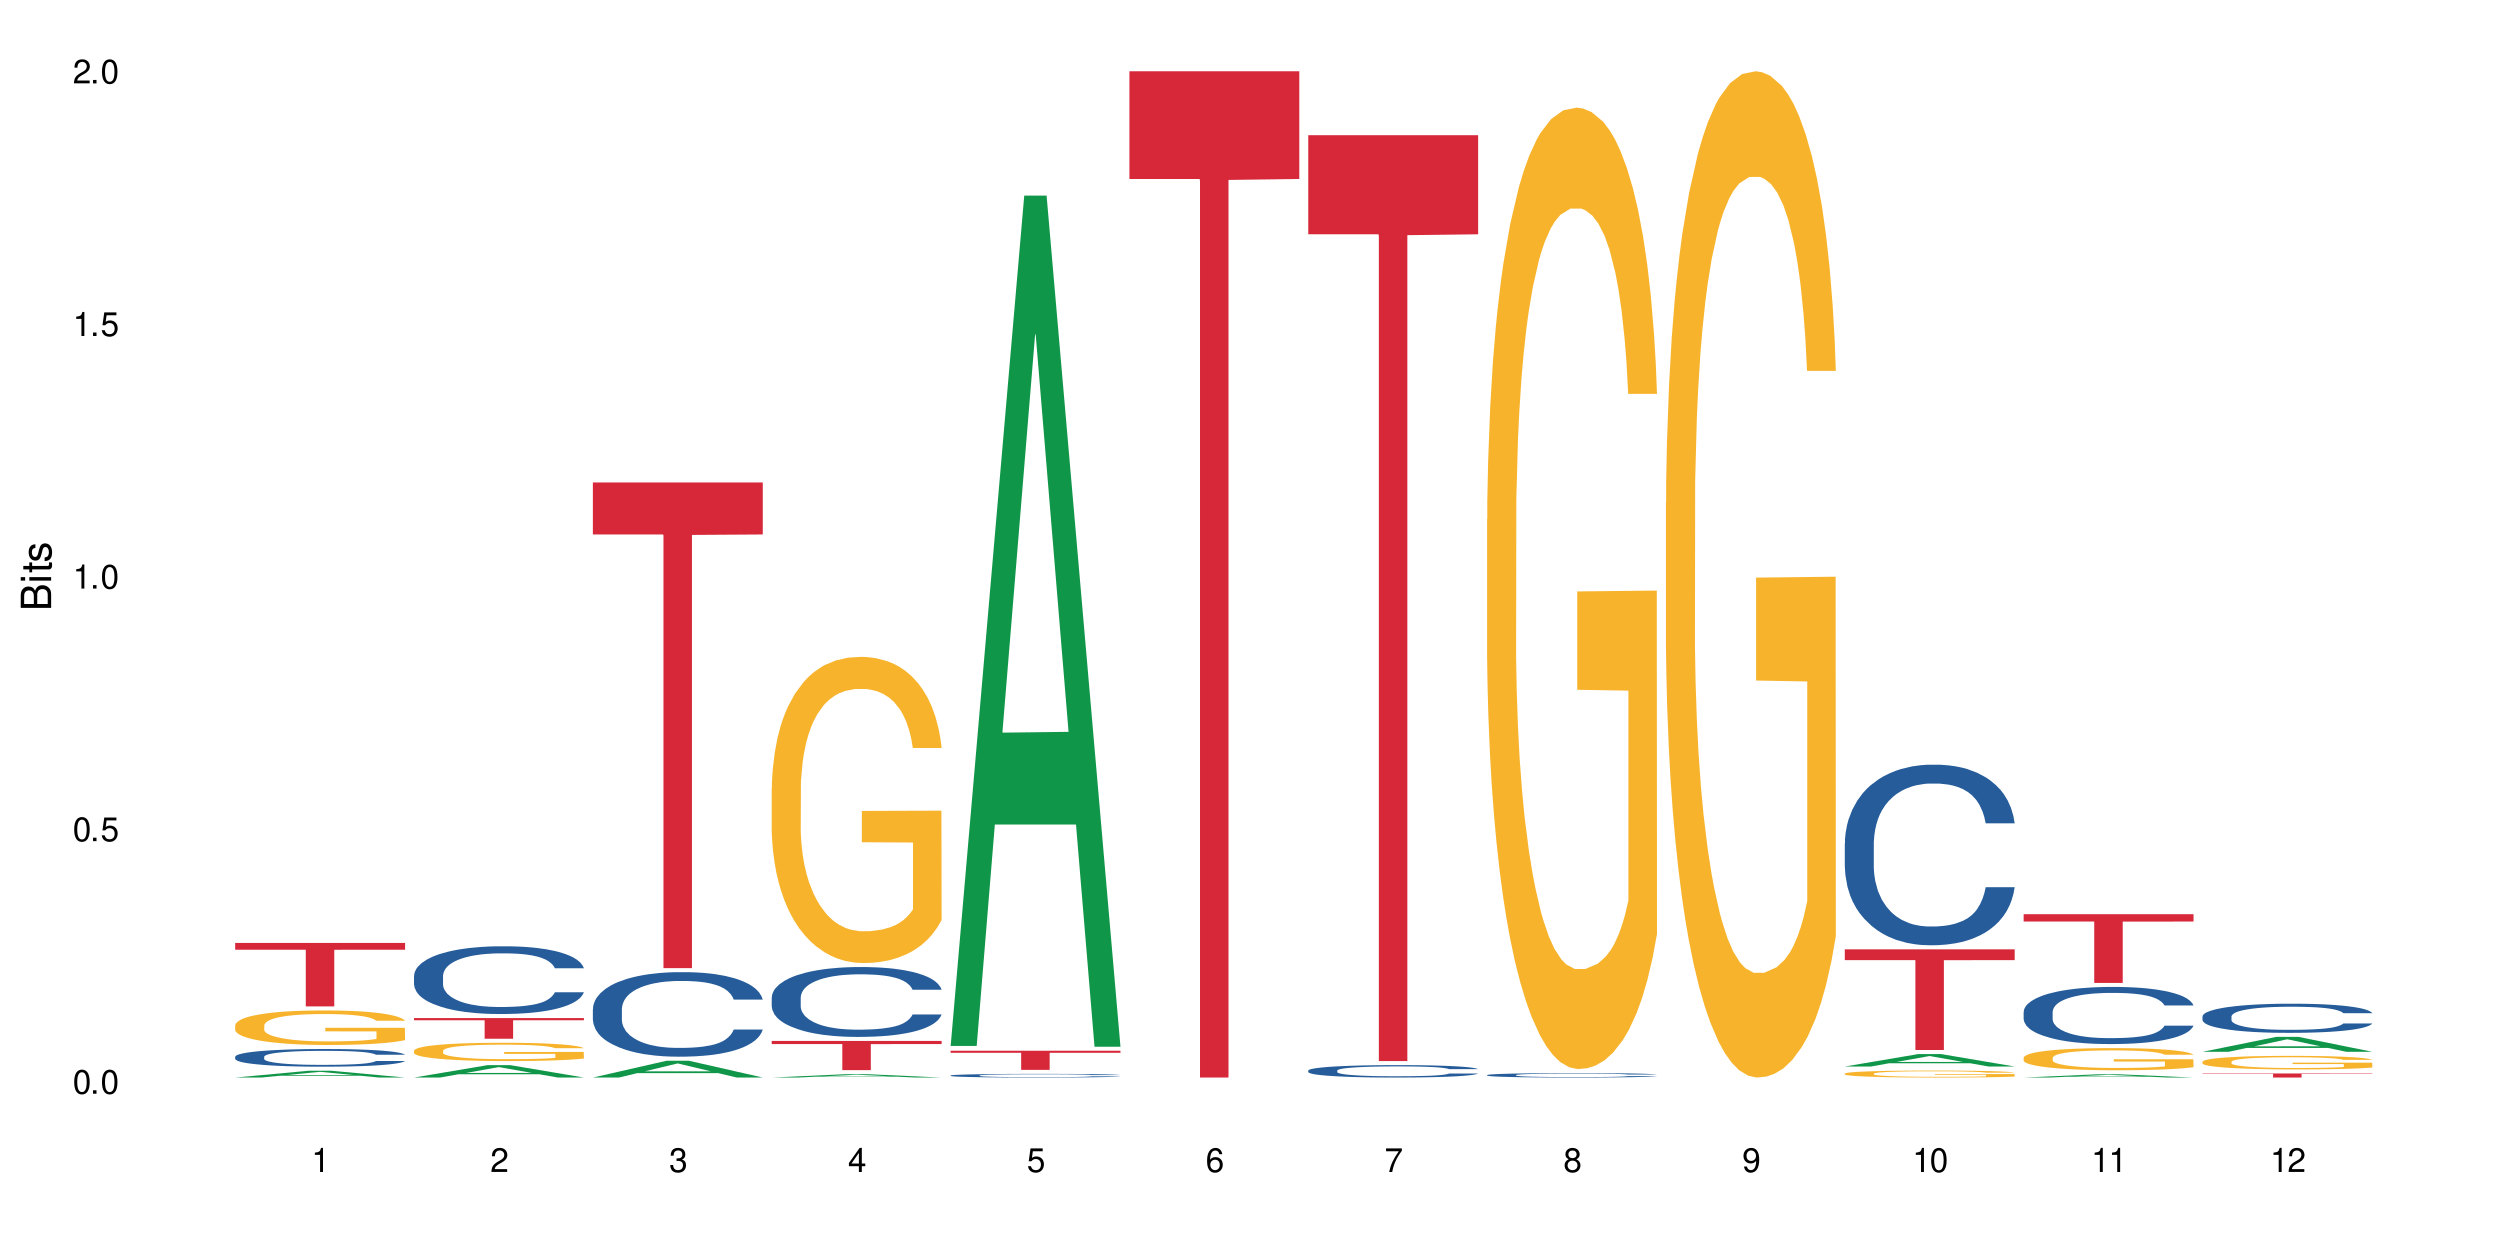 <?xml version="1.0" encoding="UTF-8"?>
<svg xmlns="http://www.w3.org/2000/svg" xmlns:xlink="http://www.w3.org/1999/xlink" width="720" height="360" viewBox="0 0 720 360">
<defs>
<g>
<g id="glyph-0-0">
</g>
<g id="glyph-0-1">
<path d="M 2.641 -6.938 C 2 -6.938 1.422 -6.656 1.078 -6.172 C 0.641 -5.562 0.406 -4.641 0.406 -3.359 C 0.406 -1.016 1.188 0.219 2.641 0.219 C 4.078 0.219 4.859 -1.016 4.859 -3.297 C 4.859 -4.641 4.656 -5.547 4.203 -6.172 C 3.844 -6.656 3.281 -6.938 2.641 -6.938 Z M 2.641 -6.188 C 3.547 -6.188 4 -5.25 4 -3.375 C 4 -1.406 3.562 -0.484 2.625 -0.484 C 1.734 -0.484 1.281 -1.438 1.281 -3.344 C 1.281 -5.25 1.734 -6.188 2.641 -6.188 Z M 2.641 -6.188 "/>
</g>
<g id="glyph-0-2">
<path d="M 1.828 -1 L 0.828 -1 L 0.828 0 L 1.828 0 Z M 1.828 -1 "/>
</g>
<g id="glyph-0-3">
<path d="M 4.562 -6.797 L 1.062 -6.797 L 0.547 -3.094 L 1.328 -3.094 C 1.719 -3.562 2.047 -3.734 2.578 -3.734 C 3.484 -3.734 4.062 -3.109 4.062 -2.094 C 4.062 -1.125 3.484 -0.531 2.578 -0.531 C 1.828 -0.531 1.375 -0.906 1.188 -1.672 L 0.328 -1.672 C 0.453 -1.109 0.547 -0.844 0.75 -0.594 C 1.125 -0.078 1.828 0.219 2.594 0.219 C 3.969 0.219 4.922 -0.781 4.922 -2.219 C 4.922 -3.562 4.031 -4.484 2.719 -4.484 C 2.25 -4.484 1.859 -4.359 1.469 -4.062 L 1.734 -5.969 L 4.562 -5.969 Z M 4.562 -6.797 "/>
</g>
<g id="glyph-0-4">
<path d="M 2.484 -4.938 L 2.484 0 L 3.328 0 L 3.328 -6.938 L 2.766 -6.938 C 2.469 -5.875 2.281 -5.734 0.984 -5.562 L 0.984 -4.938 Z M 2.484 -4.938 "/>
</g>
<g id="glyph-0-5">
<path d="M 4.859 -0.828 L 1.281 -0.828 C 1.359 -1.406 1.672 -1.781 2.5 -2.281 L 3.469 -2.828 C 4.406 -3.344 4.906 -4.062 4.906 -4.906 C 4.906 -5.484 4.672 -6.031 4.266 -6.406 C 3.859 -6.766 3.375 -6.938 2.719 -6.938 C 1.859 -6.938 1.219 -6.625 0.844 -6.031 C 0.609 -5.672 0.5 -5.234 0.484 -4.531 L 1.328 -4.531 C 1.359 -5.016 1.406 -5.281 1.531 -5.516 C 1.75 -5.938 2.188 -6.203 2.703 -6.203 C 3.469 -6.203 4.031 -5.641 4.031 -4.891 C 4.031 -4.344 3.719 -3.859 3.125 -3.516 L 2.234 -3 C 0.812 -2.172 0.406 -1.531 0.328 -0.016 L 4.859 -0.016 Z M 4.859 -0.828 "/>
</g>
<g id="glyph-0-6">
<path d="M 2.125 -3.188 L 2.578 -3.188 C 3.5 -3.188 3.984 -2.766 3.984 -1.922 C 3.984 -1.062 3.469 -0.531 2.594 -0.531 C 1.656 -0.531 1.203 -1 1.156 -2.016 L 0.312 -2.016 C 0.344 -1.453 0.438 -1.094 0.609 -0.781 C 0.953 -0.109 1.625 0.219 2.547 0.219 C 3.953 0.219 4.859 -0.625 4.859 -1.938 C 4.859 -2.828 4.516 -3.297 3.703 -3.594 C 4.344 -3.844 4.656 -4.328 4.656 -5.031 C 4.656 -6.219 3.875 -6.938 2.578 -6.938 C 1.203 -6.938 0.484 -6.172 0.453 -4.703 L 1.297 -4.703 C 1.312 -5.125 1.344 -5.359 1.453 -5.578 C 1.641 -5.969 2.062 -6.203 2.594 -6.203 C 3.344 -6.203 3.797 -5.75 3.797 -5 C 3.797 -4.516 3.609 -4.219 3.25 -4.047 C 3.016 -3.953 2.703 -3.922 2.125 -3.906 Z M 2.125 -3.188 "/>
</g>
<g id="glyph-0-7">
<path d="M 3.141 -1.672 L 3.141 0 L 3.984 0 L 3.984 -1.672 L 4.984 -1.672 L 4.984 -2.438 L 3.984 -2.438 L 3.984 -6.938 L 3.359 -6.938 L 0.266 -2.578 L 0.266 -1.672 Z M 3.141 -2.438 L 1 -2.438 L 3.141 -5.5 Z M 3.141 -2.438 "/>
</g>
<g id="glyph-0-8">
<path d="M 4.781 -5.125 C 4.609 -6.266 3.891 -6.938 2.844 -6.938 C 2.094 -6.938 1.422 -6.578 1.031 -5.953 C 0.594 -5.266 0.406 -4.422 0.406 -3.172 C 0.406 -2 0.578 -1.25 0.984 -0.641 C 1.359 -0.078 1.953 0.219 2.703 0.219 C 3.984 0.219 4.922 -0.75 4.922 -2.094 C 4.922 -3.375 4.062 -4.281 2.844 -4.281 C 2.172 -4.281 1.641 -4.031 1.281 -3.516 C 1.281 -5.234 1.828 -6.188 2.797 -6.188 C 3.391 -6.188 3.797 -5.797 3.938 -5.125 Z M 2.734 -3.531 C 3.547 -3.531 4.062 -2.953 4.062 -2.031 C 4.062 -1.156 3.484 -0.531 2.703 -0.531 C 1.922 -0.531 1.328 -1.188 1.328 -2.078 C 1.328 -2.938 1.906 -3.531 2.734 -3.531 Z M 2.734 -3.531 "/>
</g>
<g id="glyph-0-9">
<path d="M 4.984 -6.797 L 0.438 -6.797 L 0.438 -5.969 L 4.109 -5.969 C 2.5 -3.656 1.828 -2.234 1.328 0 L 2.219 0 C 2.594 -2.172 3.453 -4.047 4.984 -6.094 Z M 4.984 -6.797 "/>
</g>
<g id="glyph-0-10">
<path d="M 3.75 -3.656 C 4.469 -4.094 4.688 -4.438 4.688 -5.078 C 4.688 -6.172 3.844 -6.938 2.641 -6.938 C 1.438 -6.938 0.594 -6.172 0.594 -5.094 C 0.594 -4.438 0.812 -4.094 1.516 -3.656 C 0.734 -3.266 0.359 -2.703 0.359 -1.922 C 0.359 -0.656 1.281 0.219 2.641 0.219 C 3.984 0.219 4.922 -0.656 4.922 -1.922 C 4.922 -2.703 4.531 -3.266 3.75 -3.656 Z M 2.641 -6.188 C 3.359 -6.188 3.812 -5.75 3.812 -5.062 C 3.812 -4.406 3.344 -3.984 2.641 -3.984 C 1.922 -3.984 1.453 -4.406 1.453 -5.078 C 1.453 -5.75 1.922 -6.188 2.641 -6.188 Z M 2.641 -3.266 C 3.484 -3.266 4.062 -2.719 4.062 -1.906 C 4.062 -1.078 3.484 -0.531 2.625 -0.531 C 1.797 -0.531 1.219 -1.094 1.219 -1.906 C 1.219 -2.719 1.781 -3.266 2.641 -3.266 Z M 2.641 -3.266 "/>
</g>
<g id="glyph-0-11">
<path d="M 0.516 -1.578 C 0.672 -0.453 1.406 0.219 2.438 0.219 C 3.188 0.219 3.859 -0.141 4.266 -0.766 C 4.688 -1.453 4.891 -2.297 4.891 -3.547 C 4.891 -4.719 4.703 -5.453 4.312 -6.078 C 3.938 -6.641 3.344 -6.938 2.594 -6.938 C 1.297 -6.938 0.359 -5.969 0.359 -4.625 C 0.359 -3.344 1.234 -2.453 2.453 -2.453 C 3.094 -2.453 3.578 -2.672 4.016 -3.203 C 4 -1.484 3.469 -0.531 2.5 -0.531 C 1.906 -0.531 1.484 -0.906 1.359 -1.578 Z M 2.578 -6.203 C 3.375 -6.203 3.969 -5.531 3.969 -4.641 C 3.969 -3.797 3.391 -3.188 2.547 -3.188 C 1.734 -3.188 1.234 -3.766 1.234 -4.688 C 1.234 -5.562 1.797 -6.203 2.578 -6.203 Z M 2.578 -6.203 "/>
</g>
<g id="glyph-1-0">
</g>
<g id="glyph-1-1">
<path d="M 0 -0.953 L 0 -4.891 C 0 -5.719 -0.234 -6.344 -0.734 -6.797 C -1.188 -7.234 -1.812 -7.469 -2.5 -7.469 C -3.547 -7.469 -4.188 -7 -4.625 -5.875 C -4.984 -6.688 -5.625 -7.094 -6.531 -7.094 C -7.172 -7.094 -7.734 -6.859 -8.141 -6.391 C -8.562 -5.922 -8.75 -5.344 -8.75 -4.5 L -8.75 -0.953 Z M -4.984 -2.062 L -7.766 -2.062 L -7.766 -4.219 C -7.766 -4.844 -7.688 -5.203 -7.453 -5.5 C -7.219 -5.812 -6.859 -5.969 -6.375 -5.969 C -5.891 -5.969 -5.531 -5.812 -5.297 -5.5 C -5.062 -5.203 -4.984 -4.844 -4.984 -4.219 Z M -0.984 -2.062 L -4 -2.062 L -4 -4.781 C -4 -5.766 -3.438 -6.359 -2.484 -6.359 C -1.547 -6.359 -0.984 -5.766 -0.984 -4.781 Z M -0.984 -2.062 "/>
</g>
<g id="glyph-1-2">
<path d="M -6.281 -1.797 L -6.281 -0.797 L 0 -0.797 L 0 -1.797 Z M -8.75 -1.797 L -8.75 -0.797 L -7.484 -0.797 L -7.484 -1.797 Z M -8.75 -1.797 "/>
</g>
<g id="glyph-1-3">
<path d="M -6.281 -3.047 L -6.281 -2.016 L -8.016 -2.016 L -8.016 -1.016 L -6.281 -1.016 L -6.281 -0.172 L -5.469 -0.172 L -5.469 -1.016 L -0.719 -1.016 C -0.078 -1.016 0.281 -1.453 0.281 -2.234 C 0.281 -2.5 0.25 -2.719 0.188 -3.047 L -0.641 -3.047 C -0.609 -2.906 -0.594 -2.766 -0.594 -2.562 C -0.594 -2.141 -0.719 -2.016 -1.156 -2.016 L -5.469 -2.016 L -5.469 -3.047 Z M -6.281 -3.047 "/>
</g>
<g id="glyph-1-4">
<path d="M -4.531 -5.25 C -5.766 -5.25 -6.469 -4.422 -6.469 -2.969 C -6.469 -1.516 -5.719 -0.562 -4.547 -0.562 C -3.562 -0.562 -3.094 -1.062 -2.734 -2.562 L -2.516 -3.484 C -2.344 -4.188 -2.094 -4.469 -1.641 -4.469 C -1.047 -4.469 -0.641 -3.875 -0.641 -3 C -0.641 -2.453 -0.797 -2 -1.062 -1.75 C -1.25 -1.594 -1.422 -1.531 -1.875 -1.469 L -1.875 -0.406 C -0.422 -0.453 0.281 -1.266 0.281 -2.922 C 0.281 -4.5 -0.5 -5.516 -1.719 -5.516 C -2.656 -5.516 -3.172 -4.984 -3.469 -3.734 L -3.703 -2.766 C -3.891 -1.953 -4.156 -1.609 -4.594 -1.609 C -5.188 -1.609 -5.547 -2.125 -5.547 -2.938 C -5.547 -3.75 -5.203 -4.172 -4.531 -4.203 Z M -4.531 -5.25 "/>
</g>
</g>
</defs>
<rect x="-72" y="-36" width="864" height="432" fill="rgb(100%, 100%, 100%)" fill-opacity="1"/>
<path fill-rule="nonzero" fill="rgb(6.275%, 58.824%, 28.235%)" fill-opacity="1" d="M 67.73 310.332 L 67.785 310.328 L 88.957 308.371 L 95.387 308.371 L 116.664 310.332 L 109.188 310.332 L 103.855 309.82 L 80.488 309.82 L 75.258 310.332 L 67.73 310.332 L 82.734 309.609 L 101.711 309.605 L 92.25 308.691 L 92.145 308.691 L 92.039 308.695 L 82.684 309.605 L 82.734 309.609 Z M 67.73 310.332 "/>
<path fill-rule="nonzero" fill="rgb(14.51%, 36.078%, 60%)" fill-opacity="1" d="M 67.73 304.332 L 67.789 304.328 L 67.789 304.219 L 67.969 304.039 L 68.387 303.816 L 68.805 303.664 L 69.879 303.391 L 71.371 303.125 L 72.922 302.918 L 74.055 302.797 L 75.07 302.707 L 77.398 302.535 L 78.891 302.445 L 80.5 302.367 L 82.469 302.289 L 83.902 302.242 L 87.125 302.168 L 89.512 302.133 L 91.363 302.121 L 95.359 302.121 L 97.746 302.137 L 99.477 302.16 L 101.387 302.199 L 102.996 302.242 L 105.801 302.344 L 108.309 302.473 L 109.441 302.547 L 111.234 302.691 L 112.605 302.832 L 113.559 302.953 L 114.633 303.125 L 115.59 303.332 L 116.305 303.57 L 116.664 303.77 L 108.309 303.77 L 107.891 303.586 L 107.414 303.441 L 106.52 303.25 L 105.625 303.113 L 104.371 302.98 L 103.238 302.891 L 101.684 302.805 L 100.312 302.746 L 98.879 302.707 L 97.508 302.68 L 94.883 302.648 L 91.84 302.648 L 90.707 302.66 L 88.379 302.695 L 87.125 302.73 L 85.336 302.793 L 84.082 302.855 L 82.59 302.949 L 81.574 303.027 L 80.32 303.148 L 79.426 303.254 L 78.414 303.406 L 77.816 303.523 L 77.277 303.656 L 76.801 303.809 L 76.441 303.969 L 76.203 304.145 L 76.086 304.309 L 76.086 305.031 L 76.203 305.199 L 76.504 305.395 L 77.277 305.676 L 78.414 305.922 L 79.727 306.117 L 80.977 306.258 L 81.695 306.324 L 82.648 306.398 L 84.141 306.492 L 86.289 306.582 L 87.543 306.621 L 89.453 306.66 L 91.422 306.676 L 94.047 306.676 L 96.375 306.66 L 97.926 306.637 L 99.535 306.598 L 101.746 306.52 L 103.117 306.445 L 104.312 306.355 L 105.207 306.27 L 105.801 306.191 L 106.699 306.051 L 107.414 305.891 L 107.949 305.727 L 108.309 305.57 L 116.664 305.57 L 116.305 305.758 L 115.77 305.938 L 115.23 306.074 L 114.395 306.234 L 113.441 306.379 L 112.066 306.543 L 110.934 306.648 L 109.441 306.766 L 108.07 306.855 L 106.578 306.934 L 104.371 307.027 L 102.938 307.07 L 101.387 307.113 L 99.535 307.152 L 97.211 307.184 L 94.703 307.203 L 92.375 307.207 L 89.871 307.199 L 88.02 307.18 L 85.574 307.137 L 82.531 307.055 L 80.32 306.965 L 78.59 306.875 L 77.102 306.785 L 75.43 306.66 L 73.281 306.453 L 71.969 306.297 L 71.074 306.164 L 70.059 305.984 L 69.344 305.82 L 68.508 305.562 L 67.91 305.23 L 67.73 304.977 Z M 67.73 304.332 "/>
<path fill-rule="nonzero" fill="rgb(96.863%, 70.196%, 16.863%)" fill-opacity="1" d="M 67.73 295.27 L 67.789 295.258 L 67.789 295.078 L 68.031 294.668 L 68.625 294.105 L 69.402 293.641 L 70.238 293.277 L 70.773 293.086 L 71.668 292.816 L 72.445 292.613 L 74.414 292.207 L 76.922 291.824 L 78.293 291.66 L 79.844 291.508 L 82.051 291.336 L 83.066 291.27 L 86.172 291.125 L 89.691 291.035 L 93.57 291.008 L 95.359 291.016 L 97.805 291.051 L 101.148 291.152 L 103.059 291.242 L 104.551 291.336 L 106.102 291.453 L 108.012 291.633 L 109.801 291.852 L 111.234 292.07 L 112.664 292.344 L 113.859 292.633 L 114.871 292.953 L 115.77 293.332 L 116.305 293.652 L 116.664 293.969 L 108.367 293.969 L 107.891 293.652 L 107.355 293.406 L 106.461 293.105 L 105.562 292.887 L 104.668 292.715 L 102.996 292.48 L 101.566 292.332 L 99.777 292.207 L 98.047 292.125 L 96.074 292.07 L 94.883 292.051 L 91.719 292.051 L 88.855 292.117 L 87.184 292.188 L 85.992 292.262 L 84.32 292.398 L 83.305 292.508 L 82.707 292.578 L 80.918 292.859 L 79.727 293.113 L 79.07 293.289 L 78.234 293.559 L 77.637 293.805 L 76.98 294.168 L 76.621 294.441 L 76.145 295.059 L 76.086 296.695 L 76.266 297.039 L 76.621 297.414 L 77.102 297.738 L 77.816 298.086 L 78.531 298.348 L 79.785 298.703 L 80.859 298.938 L 81.695 299.094 L 83.305 299.34 L 83.961 299.422 L 85.512 299.582 L 87.125 299.711 L 89.094 299.82 L 90.586 299.875 L 92.973 299.922 L 96.016 299.922 L 99.598 299.867 L 101.863 299.793 L 103.414 299.719 L 104.43 299.656 L 105.684 299.559 L 106.578 299.465 L 107.414 299.367 L 108.43 299.211 L 108.43 297.039 L 93.688 297.031 L 93.688 296.012 L 116.602 296.004 L 116.664 299.559 L 115.41 299.801 L 113.859 300.039 L 112.367 300.219 L 110.816 300.375 L 108.605 300.547 L 106.816 300.656 L 104.07 300.785 L 101.566 300.863 L 98.941 300.918 L 96.613 300.945 L 93.867 300.957 L 91.422 300.938 L 88.797 300.883 L 86.707 300.812 L 84.797 300.719 L 82.887 300.602 L 80.5 300.41 L 78.949 300.258 L 77.34 300.066 L 75.727 299.84 L 74.297 299.594 L 73.34 299.402 L 72.387 299.184 L 71.371 298.91 L 70.418 298.602 L 69.699 298.32 L 69.043 298.004 L 68.566 297.703 L 68.09 297.293 L 67.852 296.969 L 67.73 296.688 Z M 67.73 295.27 "/>
<path fill-rule="nonzero" fill="rgb(83.922%, 15.686%, 22.353%)" fill-opacity="1" d="M 67.73 271.559 L 116.664 271.559 L 116.664 273.516 L 96.27 273.535 L 96.27 289.844 L 88.066 289.844 L 88.066 273.551 L 87.945 273.516 L 67.73 273.516 Z M 67.73 271.559 "/>
<path fill-rule="nonzero" fill="rgb(6.275%, 58.824%, 28.235%)" fill-opacity="1" d="M 119.238 310.328 L 119.289 310.324 L 140.465 306.754 L 146.895 306.754 L 168.172 310.332 L 160.695 310.332 L 155.363 309.398 L 131.996 309.398 L 126.766 310.328 L 119.238 310.328 L 134.242 309.012 L 153.219 309.008 L 143.758 307.34 L 143.652 307.336 L 143.547 307.344 L 134.191 309.008 L 134.242 309.012 Z M 119.238 310.328 "/>
<path fill-rule="nonzero" fill="rgb(14.51%, 36.078%, 60%)" fill-opacity="1" d="M 119.238 281.023 L 119.297 281.004 L 119.297 280.578 L 119.477 279.898 L 119.895 279.043 L 120.312 278.453 L 121.387 277.402 L 122.879 276.387 L 124.43 275.602 L 125.562 275.141 L 126.578 274.781 L 128.906 274.125 L 130.398 273.785 L 132.008 273.48 L 133.977 273.18 L 135.41 273 L 138.633 272.715 L 141.02 272.59 L 142.871 272.535 L 146.867 272.535 L 149.254 272.609 L 150.984 272.695 L 152.895 272.84 L 154.504 273 L 157.309 273.391 L 159.816 273.891 L 160.949 274.176 L 162.742 274.73 L 164.113 275.266 L 165.066 275.727 L 166.141 276.387 L 167.098 277.188 L 167.812 278.098 L 168.172 278.863 L 159.816 278.863 L 159.398 278.152 L 158.922 277.598 L 158.027 276.867 L 157.133 276.352 L 155.879 275.836 L 154.746 275.496 L 153.191 275.156 L 151.82 274.941 L 150.387 274.781 L 149.016 274.676 L 146.391 274.57 L 143.348 274.57 L 142.211 274.605 L 139.887 274.746 L 138.633 274.871 L 136.844 275.121 L 135.59 275.352 L 134.098 275.711 L 133.082 276.012 L 131.828 276.477 L 130.934 276.887 L 129.922 277.477 L 129.324 277.922 L 128.785 278.418 L 128.309 279.008 L 127.949 279.633 L 127.711 280.293 L 127.594 280.934 L 127.594 283.695 L 127.711 284.336 L 128.012 285.086 L 128.785 286.172 L 129.922 287.117 L 131.234 287.867 L 132.484 288.402 L 133.203 288.652 L 134.156 288.938 L 135.648 289.293 L 137.797 289.648 L 139.051 289.793 L 140.961 289.934 L 142.93 290.008 L 145.555 290.008 L 147.883 289.934 L 149.434 289.848 L 151.043 289.703 L 153.254 289.398 L 154.625 289.113 L 155.816 288.777 L 156.715 288.438 L 157.309 288.152 L 158.207 287.602 L 158.922 286.992 L 159.457 286.371 L 159.816 285.766 L 168.172 285.766 L 167.812 286.477 L 167.277 287.172 L 166.738 287.688 L 165.902 288.312 L 164.949 288.867 L 163.574 289.488 L 162.441 289.898 L 160.949 290.344 L 159.578 290.684 L 158.086 290.988 L 155.879 291.344 L 154.445 291.52 L 152.895 291.684 L 151.043 291.824 L 148.719 291.949 L 146.211 292.02 L 143.883 292.039 L 141.379 292.004 L 139.527 291.93 L 137.082 291.77 L 134.039 291.449 L 131.828 291.113 L 130.098 290.773 L 128.605 290.418 L 126.938 289.934 L 124.789 289.152 L 123.477 288.543 L 122.582 288.047 L 121.566 287.352 L 120.852 286.727 L 120.016 285.727 L 119.418 284.461 L 119.238 283.48 Z M 119.238 281.023 "/>
<path fill-rule="nonzero" fill="rgb(96.863%, 70.196%, 16.863%)" fill-opacity="1" d="M 119.238 302.574 L 119.297 302.57 L 119.297 302.473 L 119.535 302.258 L 120.133 301.957 L 120.91 301.715 L 121.746 301.52 L 122.281 301.418 L 123.176 301.273 L 123.953 301.168 L 125.922 300.953 L 128.43 300.75 L 129.801 300.664 L 131.352 300.582 L 133.559 300.488 L 134.574 300.457 L 137.676 300.379 L 141.199 300.332 L 145.078 300.316 L 146.867 300.32 L 149.312 300.34 L 152.656 300.395 L 154.566 300.441 L 156.059 300.488 L 157.609 300.551 L 159.52 300.648 L 161.309 300.766 L 162.742 300.879 L 164.172 301.023 L 165.367 301.18 L 166.379 301.348 L 167.277 301.551 L 167.812 301.719 L 168.172 301.887 L 159.875 301.887 L 159.398 301.719 L 158.863 301.59 L 157.965 301.43 L 157.07 301.312 L 156.176 301.223 L 154.504 301.098 L 153.074 301.02 L 151.281 300.953 L 149.551 300.91 L 147.582 300.879 L 146.391 300.871 L 143.227 300.871 L 140.363 300.902 L 138.691 300.941 L 137.5 300.98 L 135.828 301.055 L 134.812 301.109 L 134.215 301.148 L 132.426 301.301 L 131.234 301.434 L 130.578 301.523 L 129.742 301.668 L 129.145 301.801 L 128.488 301.992 L 128.129 302.137 L 127.652 302.465 L 127.594 303.332 L 127.773 303.516 L 128.129 303.711 L 128.605 303.887 L 129.324 304.066 L 130.039 304.207 L 131.293 304.395 L 132.367 304.52 L 133.203 304.602 L 134.812 304.73 L 135.469 304.777 L 137.02 304.863 L 138.633 304.93 L 140.602 304.988 L 142.094 305.016 L 144.48 305.039 L 147.523 305.039 L 151.105 305.012 L 153.371 304.973 L 154.922 304.934 L 155.938 304.902 L 157.191 304.848 L 158.086 304.801 L 158.922 304.746 L 159.938 304.664 L 159.938 303.516 L 145.195 303.508 L 145.195 302.969 L 168.109 302.965 L 168.172 304.848 L 166.918 304.977 L 165.367 305.102 L 163.875 305.199 L 162.324 305.281 L 160.113 305.371 L 158.324 305.43 L 155.578 305.5 L 153.074 305.543 L 150.449 305.57 L 148.121 305.586 L 145.375 305.59 L 142.93 305.578 L 140.305 305.551 L 138.215 305.512 L 136.305 305.465 L 134.395 305.402 L 132.008 305.301 L 130.457 305.219 L 128.848 305.117 L 127.234 304.996 L 125.801 304.867 L 124.848 304.766 L 123.895 304.652 L 122.879 304.508 L 121.926 304.344 L 121.207 304.191 L 120.551 304.023 L 120.074 303.867 L 119.598 303.648 L 119.359 303.477 L 119.238 303.328 Z M 119.238 302.574 "/>
<path fill-rule="nonzero" fill="rgb(83.922%, 15.686%, 22.353%)" fill-opacity="1" d="M 119.238 293.203 L 168.172 293.203 L 168.172 293.84 L 147.777 293.844 L 147.777 299.152 L 139.574 299.152 L 139.574 293.852 L 139.453 293.84 L 119.238 293.84 Z M 119.238 293.203 "/>
<path fill-rule="nonzero" fill="rgb(6.275%, 58.824%, 28.235%)" fill-opacity="1" d="M 170.746 310.328 L 170.797 310.324 L 191.973 305.496 L 198.402 305.496 L 219.68 310.332 L 212.203 310.332 L 206.871 309.07 L 183.504 309.07 L 178.273 310.328 L 170.746 310.328 L 185.75 308.547 L 204.727 308.543 L 195.266 306.285 L 195.16 306.281 L 195.055 306.293 L 185.699 308.543 L 185.75 308.547 Z M 170.746 310.328 "/>
<path fill-rule="nonzero" fill="rgb(14.51%, 36.078%, 60%)" fill-opacity="1" d="M 170.746 290.582 L 170.805 290.559 L 170.805 290.023 L 170.984 289.18 L 171.402 288.109 L 171.82 287.375 L 172.895 286.062 L 174.387 284.793 L 175.938 283.816 L 177.07 283.238 L 178.086 282.793 L 180.414 281.969 L 181.906 281.547 L 183.516 281.168 L 185.484 280.789 L 186.918 280.566 L 190.141 280.211 L 192.527 280.055 L 194.375 279.988 L 198.375 279.988 L 200.762 280.078 L 202.492 280.188 L 204.402 280.367 L 206.012 280.566 L 208.816 281.059 L 211.324 281.68 L 212.457 282.035 L 214.25 282.727 L 215.621 283.395 L 216.574 283.973 L 217.648 284.793 L 218.605 285.797 L 219.32 286.93 L 219.68 287.887 L 211.324 287.887 L 210.906 286.996 L 210.43 286.309 L 209.535 285.395 L 208.641 284.75 L 207.387 284.105 L 206.25 283.684 L 204.699 283.258 L 203.328 282.992 L 201.895 282.793 L 200.523 282.66 L 197.898 282.523 L 194.855 282.523 L 193.719 282.57 L 191.395 282.746 L 190.141 282.902 L 188.352 283.215 L 187.098 283.504 L 185.605 283.949 L 184.59 284.328 L 183.336 284.906 L 182.441 285.418 L 181.426 286.152 L 180.832 286.707 L 180.293 287.332 L 179.816 288.066 L 179.457 288.844 L 179.219 289.668 L 179.102 290.469 L 179.102 293.918 L 179.219 294.719 L 179.52 295.652 L 180.293 297.012 L 181.426 298.191 L 182.742 299.125 L 183.992 299.793 L 184.711 300.102 L 185.664 300.461 L 187.156 300.906 L 189.305 301.348 L 190.559 301.527 L 192.469 301.707 L 194.438 301.793 L 197.062 301.793 L 199.391 301.707 L 200.941 301.594 L 202.551 301.418 L 204.762 301.039 L 206.133 300.684 L 207.324 300.258 L 208.223 299.836 L 208.816 299.48 L 209.711 298.789 L 210.43 298.035 L 210.965 297.254 L 211.324 296.5 L 219.68 296.5 L 219.32 297.391 L 218.785 298.258 L 218.246 298.902 L 217.41 299.68 L 216.457 300.371 L 215.082 301.148 L 213.949 301.66 L 212.457 302.219 L 211.086 302.641 L 209.594 303.02 L 207.387 303.465 L 205.953 303.688 L 204.402 303.887 L 202.551 304.062 L 200.227 304.219 L 197.719 304.309 L 195.391 304.332 L 192.887 304.285 L 191.035 304.199 L 188.59 303.996 L 185.547 303.598 L 183.336 303.176 L 181.605 302.75 L 180.113 302.305 L 178.445 301.707 L 176.297 300.727 L 174.984 299.969 L 174.086 299.348 L 173.074 298.48 L 172.355 297.699 L 171.523 296.453 L 170.926 294.875 L 170.746 293.652 Z M 170.746 290.582 "/>
<path fill-rule="nonzero" fill="rgb(83.922%, 15.686%, 22.353%)" fill-opacity="1" d="M 170.746 138.953 L 219.68 138.953 L 219.68 153.926 L 199.285 154.059 L 199.285 278.824 L 191.078 278.824 L 191.078 154.191 L 190.961 153.926 L 170.746 153.926 Z M 170.746 138.953 "/>
<path fill-rule="nonzero" fill="rgb(6.275%, 58.824%, 28.235%)" fill-opacity="1" d="M 222.254 310.332 L 222.305 310.332 L 243.48 309.367 L 249.91 309.367 L 271.188 310.332 L 263.711 310.332 L 258.379 310.082 L 235.008 310.082 L 229.781 310.332 L 222.254 310.332 L 237.258 309.977 L 256.234 309.977 L 246.773 309.527 L 246.562 309.527 L 237.207 309.977 L 237.258 309.977 Z M 222.254 310.332 "/>
<path fill-rule="nonzero" fill="rgb(14.51%, 36.078%, 60%)" fill-opacity="1" d="M 222.254 287.273 L 222.312 287.254 L 222.312 286.812 L 222.492 286.113 L 222.91 285.23 L 223.328 284.625 L 224.402 283.539 L 225.895 282.492 L 227.445 281.684 L 228.578 281.207 L 229.594 280.84 L 231.922 280.16 L 233.414 279.809 L 235.023 279.496 L 236.992 279.184 L 238.426 279 L 241.648 278.707 L 244.035 278.578 L 245.883 278.523 L 249.883 278.523 L 252.27 278.598 L 254 278.688 L 255.91 278.836 L 257.52 279 L 260.324 279.406 L 262.832 279.918 L 263.965 280.215 L 265.754 280.785 L 267.129 281.336 L 268.082 281.812 L 269.156 282.492 L 270.113 283.32 L 270.828 284.258 L 271.188 285.047 L 262.832 285.047 L 262.414 284.312 L 261.938 283.742 L 261.043 282.988 L 260.145 282.457 L 258.895 281.922 L 257.758 281.574 L 256.207 281.223 L 254.836 281.004 L 253.402 280.84 L 252.031 280.727 L 249.406 280.617 L 246.363 280.617 L 245.227 280.656 L 242.902 280.801 L 241.648 280.93 L 239.855 281.188 L 238.605 281.426 L 237.113 281.793 L 236.098 282.105 L 234.844 282.586 L 233.949 283.008 L 232.934 283.613 L 232.34 284.074 L 231.801 284.59 L 231.324 285.195 L 230.965 285.84 L 230.727 286.52 L 230.609 287.18 L 230.609 290.031 L 230.727 290.691 L 231.027 291.465 L 231.801 292.586 L 232.934 293.559 L 234.25 294.332 L 235.5 294.883 L 236.219 295.141 L 237.172 295.434 L 238.664 295.801 L 240.812 296.168 L 242.066 296.316 L 243.977 296.465 L 245.945 296.535 L 248.57 296.535 L 250.898 296.465 L 252.449 296.371 L 254.059 296.223 L 256.266 295.91 L 257.641 295.617 L 258.832 295.27 L 259.73 294.918 L 260.324 294.625 L 261.219 294.055 L 261.938 293.43 L 262.473 292.785 L 262.832 292.16 L 271.188 292.16 L 270.828 292.898 L 270.289 293.613 L 269.754 294.148 L 268.918 294.789 L 267.965 295.359 L 266.59 296.004 L 265.457 296.426 L 263.965 296.887 L 262.594 297.234 L 261.102 297.547 L 258.895 297.914 L 257.461 298.098 L 255.91 298.266 L 254.059 298.41 L 251.73 298.539 L 249.227 298.613 L 246.898 298.633 L 244.391 298.594 L 242.543 298.523 L 240.098 298.355 L 237.051 298.027 L 234.844 297.676 L 233.113 297.328 L 231.621 296.961 L 229.953 296.465 L 227.805 295.652 L 226.492 295.027 L 225.594 294.516 L 224.582 293.797 L 223.863 293.152 L 223.031 292.125 L 222.434 290.82 L 222.254 289.809 Z M 222.254 287.273 "/>
<path fill-rule="nonzero" fill="rgb(96.863%, 70.196%, 16.863%)" fill-opacity="1" d="M 222.254 226.945 L 222.312 226.863 L 222.312 225.254 L 222.551 221.629 L 223.148 216.637 L 223.926 212.527 L 224.762 209.309 L 225.297 207.617 L 226.191 205.199 L 226.969 203.43 L 228.938 199.805 L 231.445 196.422 L 232.816 194.973 L 234.367 193.602 L 236.574 192.074 L 237.59 191.508 L 240.691 190.219 L 244.215 189.414 L 248.094 189.172 L 249.883 189.254 L 252.328 189.574 L 255.672 190.461 L 257.582 191.266 L 259.07 192.074 L 260.625 193.121 L 262.535 194.73 L 264.324 196.664 L 265.754 198.598 L 267.188 201.012 L 268.383 203.59 L 269.395 206.406 L 270.289 209.789 L 270.828 212.609 L 271.188 215.426 L 262.891 215.426 L 262.414 212.609 L 261.875 210.434 L 260.98 207.777 L 260.086 205.844 L 259.191 204.312 L 257.52 202.219 L 256.09 200.93 L 254.297 199.805 L 252.566 199.078 L 250.598 198.598 L 249.406 198.434 L 246.242 198.434 L 243.379 199 L 241.707 199.645 L 240.516 200.289 L 238.844 201.496 L 237.828 202.461 L 237.23 203.105 L 235.441 205.602 L 234.25 207.855 L 233.59 209.387 L 232.758 211.805 L 232.16 213.977 L 231.504 217.199 L 231.145 219.617 L 230.668 225.09 L 230.609 239.59 L 230.785 242.648 L 231.145 245.949 L 231.621 248.848 L 232.34 251.91 L 233.055 254.246 L 234.309 257.387 L 235.383 259.48 L 236.219 260.848 L 237.828 263.023 L 238.484 263.75 L 240.035 265.199 L 241.648 266.324 L 243.617 267.293 L 245.109 267.773 L 247.496 268.176 L 250.539 268.176 L 254.121 267.695 L 256.387 267.051 L 257.938 266.406 L 258.953 265.844 L 260.207 264.957 L 261.102 264.152 L 261.938 263.266 L 262.949 261.895 L 262.949 242.648 L 248.211 242.566 L 248.211 233.547 L 271.125 233.469 L 271.188 264.957 L 269.934 267.129 L 268.383 269.223 L 266.891 270.836 L 265.34 272.203 L 263.129 273.734 L 261.34 274.699 L 258.594 275.828 L 256.09 276.555 L 253.465 277.035 L 251.137 277.277 L 248.391 277.359 L 245.945 277.199 L 243.32 276.715 L 241.23 276.07 L 239.32 275.266 L 237.41 274.219 L 235.023 272.527 L 233.473 271.156 L 231.859 269.465 L 230.25 267.453 L 228.816 265.277 L 227.863 263.586 L 226.91 261.652 L 225.895 259.238 L 224.938 256.5 L 224.223 254.004 L 223.566 251.184 L 223.09 248.527 L 222.613 244.902 L 222.375 242.004 L 222.254 239.508 Z M 222.254 226.945 "/>
<path fill-rule="nonzero" fill="rgb(83.922%, 15.686%, 22.353%)" fill-opacity="1" d="M 222.254 299.797 L 271.188 299.797 L 271.188 300.695 L 250.793 300.703 L 250.793 308.207 L 242.586 308.207 L 242.586 300.711 L 242.469 300.695 L 222.254 300.695 Z M 222.254 299.797 "/>
<path fill-rule="nonzero" fill="rgb(6.275%, 58.824%, 28.235%)" fill-opacity="1" d="M 273.762 301.227 L 273.812 300.996 L 294.984 56.324 L 301.418 56.324 L 322.695 301.457 L 315.219 301.457 L 309.887 237.469 L 286.516 237.469 L 281.289 301.227 L 273.762 301.227 L 288.766 211 L 307.742 210.77 L 298.281 96.375 L 298.176 96.145 L 298.07 96.832 L 288.711 210.77 L 288.766 211 Z M 273.762 301.227 "/>
<path fill-rule="nonzero" fill="rgb(14.51%, 36.078%, 60%)" fill-opacity="1" d="M 273.762 309.738 L 273.82 309.734 L 273.82 309.711 L 274 309.676 L 274.418 309.629 L 274.836 309.598 L 275.91 309.539 L 277.402 309.484 L 278.953 309.441 L 280.086 309.418 L 281.102 309.398 L 283.43 309.363 L 284.922 309.344 L 286.531 309.328 L 288.5 309.312 L 289.934 309.301 L 293.156 309.285 L 295.543 309.281 L 297.391 309.277 L 301.391 309.277 L 303.777 309.281 L 305.508 309.285 L 307.418 309.293 L 309.027 309.301 L 311.832 309.324 L 314.34 309.352 L 315.473 309.367 L 317.262 309.395 L 318.637 309.426 L 319.59 309.449 L 320.664 309.484 L 321.621 309.527 L 322.336 309.578 L 322.695 309.621 L 314.34 309.621 L 313.922 309.582 L 313.445 309.551 L 312.551 309.512 L 311.652 309.484 L 310.402 309.457 L 309.266 309.438 L 307.715 309.418 L 306.344 309.406 L 304.91 309.398 L 303.539 309.395 L 300.914 309.387 L 297.871 309.387 L 296.734 309.391 L 294.41 309.398 L 293.156 309.402 L 291.363 309.418 L 290.113 309.43 L 288.621 309.449 L 287.605 309.465 L 286.352 309.492 L 285.457 309.512 L 284.441 309.543 L 283.848 309.57 L 283.309 309.594 L 282.832 309.629 L 282.473 309.66 L 282.234 309.695 L 282.117 309.73 L 282.117 309.883 L 282.234 309.914 L 282.535 309.957 L 283.309 310.016 L 284.441 310.066 L 285.754 310.105 L 287.008 310.137 L 287.727 310.148 L 288.68 310.164 L 290.172 310.184 L 292.32 310.203 L 293.574 310.211 L 295.484 310.219 L 297.453 310.223 L 300.078 310.223 L 302.406 310.219 L 303.957 310.215 L 305.566 310.207 L 307.773 310.191 L 309.148 310.176 L 310.34 310.156 L 311.234 310.137 L 311.832 310.121 L 312.727 310.094 L 313.445 310.059 L 313.98 310.027 L 314.34 309.992 L 322.695 309.992 L 322.336 310.031 L 321.797 310.07 L 321.262 310.098 L 320.426 310.133 L 319.473 310.16 L 318.098 310.195 L 316.965 310.215 L 315.473 310.242 L 314.102 310.258 L 312.609 310.277 L 310.402 310.293 L 308.969 310.305 L 307.418 310.312 L 305.566 310.32 L 303.238 310.328 L 300.734 310.332 L 295.898 310.332 L 294.051 310.328 L 291.605 310.316 L 288.559 310.301 L 286.352 310.281 L 284.621 310.266 L 283.129 310.246 L 281.461 310.219 L 279.312 310.176 L 278 310.145 L 277.102 310.117 L 276.09 310.078 L 275.371 310.047 L 274.535 309.992 L 273.941 309.922 L 273.762 309.871 Z M 273.762 309.738 "/>
<path fill-rule="nonzero" fill="rgb(83.922%, 15.686%, 22.353%)" fill-opacity="1" d="M 273.762 302.621 L 322.695 302.621 L 322.695 303.207 L 302.301 303.215 L 302.301 308.113 L 294.094 308.113 L 294.094 303.219 L 293.977 303.207 L 273.762 303.207 Z M 273.762 302.621 "/>
<path fill-rule="nonzero" fill="rgb(83.922%, 15.686%, 22.353%)" fill-opacity="1" d="M 325.27 20.527 L 374.199 20.527 L 374.199 51.547 L 353.809 51.82 L 353.809 310.332 L 345.602 310.332 L 345.602 52.094 L 345.484 51.547 L 325.27 51.547 Z M 325.27 20.527 "/>
<path fill-rule="nonzero" fill="rgb(14.51%, 36.078%, 60%)" fill-opacity="1" d="M 376.777 308.312 L 376.836 308.309 L 376.836 308.23 L 377.016 308.105 L 377.434 307.949 L 377.852 307.84 L 378.926 307.648 L 380.418 307.461 L 381.969 307.32 L 383.102 307.234 L 384.117 307.168 L 386.445 307.047 L 387.934 306.984 L 389.547 306.93 L 391.516 306.875 L 392.949 306.84 L 396.172 306.789 L 398.559 306.766 L 400.406 306.758 L 404.406 306.758 L 406.793 306.77 L 408.523 306.785 L 410.434 306.812 L 412.043 306.84 L 414.848 306.914 L 417.355 307.004 L 418.488 307.059 L 420.277 307.16 L 421.652 307.258 L 422.605 307.34 L 423.68 307.461 L 424.633 307.609 L 425.352 307.777 L 425.707 307.918 L 417.355 307.918 L 416.938 307.785 L 416.461 307.684 L 415.562 307.551 L 414.668 307.457 L 413.414 307.359 L 412.281 307.297 L 410.73 307.238 L 409.359 307.199 L 407.926 307.168 L 406.555 307.148 L 403.93 307.129 L 400.883 307.129 L 399.75 307.137 L 397.422 307.16 L 396.172 307.184 L 394.379 307.23 L 393.129 307.273 L 391.637 307.34 L 390.621 307.395 L 389.367 307.48 L 388.473 307.555 L 387.457 307.66 L 386.859 307.742 L 386.324 307.836 L 385.848 307.941 L 385.488 308.059 L 385.25 308.18 L 385.129 308.297 L 385.129 308.801 L 385.25 308.922 L 385.547 309.059 L 386.324 309.258 L 387.457 309.43 L 388.77 309.566 L 390.023 309.664 L 390.738 309.711 L 391.695 309.762 L 393.188 309.828 L 395.336 309.895 L 396.59 309.922 L 398.496 309.945 L 400.469 309.961 L 403.094 309.961 L 405.418 309.945 L 406.973 309.93 L 408.582 309.902 L 410.789 309.848 L 412.164 309.797 L 413.355 309.734 L 414.25 309.672 L 414.848 309.621 L 415.742 309.52 L 416.461 309.406 L 416.996 309.293 L 417.355 309.184 L 425.707 309.184 L 425.352 309.312 L 424.812 309.441 L 424.277 309.535 L 423.441 309.648 L 422.484 309.75 L 421.113 309.863 L 419.98 309.941 L 418.488 310.023 L 417.117 310.086 L 415.625 310.141 L 413.414 310.203 L 411.984 310.238 L 410.434 310.266 L 408.582 310.293 L 406.254 310.316 L 403.75 310.328 L 401.422 310.332 L 398.914 310.324 L 397.066 310.312 L 394.617 310.285 L 391.574 310.223 L 389.367 310.164 L 387.637 310.102 L 386.145 310.035 L 384.473 309.945 L 382.324 309.805 L 381.012 309.691 L 380.117 309.602 L 379.105 309.473 L 378.387 309.359 L 377.551 309.176 L 376.957 308.941 L 376.777 308.762 Z M 376.777 308.312 "/>
<path fill-rule="nonzero" fill="rgb(83.922%, 15.686%, 22.353%)" fill-opacity="1" d="M 376.777 38.934 L 425.707 38.934 L 425.707 67.477 L 405.316 67.73 L 405.316 305.594 L 397.109 305.594 L 397.109 67.98 L 396.992 67.477 L 376.777 67.477 Z M 376.777 38.934 "/>
<path fill-rule="nonzero" fill="rgb(14.51%, 36.078%, 60%)" fill-opacity="1" d="M 428.285 309.613 L 428.344 309.609 L 428.344 309.582 L 428.523 309.539 L 428.941 309.484 L 429.359 309.445 L 430.434 309.375 L 431.926 309.309 L 433.477 309.258 L 434.609 309.227 L 435.625 309.203 L 437.949 309.16 L 439.441 309.141 L 441.055 309.117 L 443.023 309.098 L 444.457 309.086 L 447.68 309.07 L 450.066 309.062 L 451.914 309.059 L 455.914 309.059 L 458.301 309.062 L 460.031 309.066 L 461.941 309.078 L 463.551 309.086 L 466.355 309.113 L 468.863 309.145 L 469.996 309.164 L 471.785 309.199 L 473.16 309.234 L 474.113 309.266 L 475.188 309.309 L 476.141 309.363 L 476.859 309.422 L 477.215 309.473 L 468.863 309.473 L 468.445 309.426 L 467.969 309.387 L 467.07 309.34 L 466.176 309.309 L 464.922 309.273 L 463.789 309.25 L 462.238 309.23 L 460.867 309.215 L 459.434 309.203 L 458.062 309.195 L 455.434 309.191 L 451.258 309.191 L 448.93 309.203 L 447.68 309.211 L 445.887 309.227 L 444.633 309.242 L 443.145 309.266 L 442.129 309.285 L 440.875 309.316 L 439.98 309.34 L 438.965 309.379 L 438.367 309.41 L 437.832 309.441 L 437.355 309.48 L 436.996 309.52 L 436.758 309.562 L 436.637 309.605 L 436.637 309.785 L 436.758 309.828 L 437.055 309.879 L 437.832 309.949 L 438.965 310.012 L 440.277 310.059 L 441.531 310.094 L 442.246 310.109 L 443.203 310.129 L 444.695 310.152 L 446.844 310.176 L 448.094 310.188 L 450.004 310.195 L 451.973 310.199 L 454.602 310.199 L 456.926 310.195 L 458.48 310.188 L 460.09 310.18 L 462.297 310.16 L 463.672 310.141 L 464.863 310.117 L 465.758 310.098 L 466.355 310.078 L 467.25 310.043 L 467.969 310.004 L 468.504 309.961 L 468.863 309.922 L 477.215 309.922 L 476.859 309.969 L 476.32 310.016 L 475.785 310.047 L 474.949 310.09 L 473.992 310.125 L 472.621 310.164 L 471.488 310.191 L 469.996 310.223 L 468.625 310.242 L 467.133 310.262 L 464.922 310.285 L 463.492 310.297 L 461.941 310.309 L 460.09 310.32 L 457.762 310.328 L 455.258 310.332 L 450.422 310.332 L 448.574 310.324 L 446.125 310.316 L 443.082 310.293 L 440.875 310.273 L 439.145 310.25 L 437.652 310.227 L 435.98 310.195 L 433.832 310.145 L 432.52 310.105 L 431.625 310.07 L 430.613 310.027 L 429.895 309.984 L 429.059 309.918 L 428.465 309.836 L 428.285 309.773 Z M 428.285 309.613 "/>
<path fill-rule="nonzero" fill="rgb(96.863%, 70.196%, 16.863%)" fill-opacity="1" d="M 428.285 149.598 L 428.344 149.344 L 428.344 144.289 L 428.582 132.91 L 429.18 117.23 L 429.953 104.336 L 430.789 94.219 L 431.328 88.91 L 432.223 81.324 L 433 75.762 L 434.969 64.383 L 437.473 53.762 L 438.848 49.211 L 440.398 44.91 L 442.605 40.105 L 443.621 38.336 L 446.723 34.289 L 450.242 31.762 L 454.121 31.004 L 455.914 31.258 L 458.359 32.27 L 461.703 35.051 L 463.609 37.578 L 465.102 40.105 L 466.652 43.395 L 468.562 48.453 L 470.355 54.52 L 471.785 60.59 L 473.219 68.176 L 474.41 76.266 L 475.426 85.117 L 476.32 95.738 L 476.859 104.586 L 477.215 113.438 L 468.922 113.438 L 468.445 104.586 L 467.906 97.762 L 467.012 89.414 L 466.117 83.348 L 465.223 78.543 L 463.551 71.969 L 462.117 67.922 L 460.328 64.383 L 458.598 62.105 L 456.629 60.59 L 455.434 60.082 L 452.273 60.082 L 449.41 61.852 L 447.738 63.875 L 446.543 65.898 L 444.875 69.691 L 443.859 72.727 L 443.262 74.75 L 441.473 82.59 L 440.277 89.668 L 439.621 94.473 L 438.785 102.059 L 438.191 108.887 L 437.535 119 L 437.176 126.586 L 436.699 143.781 L 436.637 189.297 L 436.816 198.906 L 437.176 209.273 L 437.652 218.379 L 438.367 227.988 L 439.086 235.32 L 440.34 245.184 L 441.414 251.758 L 442.246 256.055 L 443.859 262.883 L 444.516 265.16 L 446.066 269.711 L 447.68 273.25 L 449.648 276.285 L 451.141 277.801 L 453.527 279.066 L 456.57 279.066 L 460.148 277.551 L 462.418 275.527 L 463.969 273.504 L 464.984 271.734 L 466.238 268.953 L 467.133 266.422 L 467.969 263.641 L 468.98 259.344 L 468.98 198.906 L 454.242 198.656 L 454.242 170.332 L 477.156 170.082 L 477.215 268.953 L 475.965 275.777 L 474.41 282.355 L 472.918 287.41 L 471.367 291.711 L 469.16 296.516 L 467.371 299.547 L 464.625 303.09 L 462.117 305.363 L 459.492 306.883 L 457.164 307.641 L 454.422 307.895 L 451.973 307.387 L 449.348 305.871 L 447.262 303.848 L 445.352 301.32 L 443.441 298.031 L 441.055 292.723 L 439.504 288.422 L 437.891 283.113 L 436.281 276.789 L 434.848 269.965 L 433.895 264.652 L 432.938 258.586 L 431.926 251 L 430.969 242.402 L 430.254 234.562 L 429.598 225.711 L 429.121 217.367 L 428.641 205.988 L 428.402 196.883 L 428.285 189.047 Z M 428.285 149.598 "/>
<path fill-rule="nonzero" fill="rgb(96.863%, 70.196%, 16.863%)" fill-opacity="1" d="M 479.793 144.652 L 479.852 144.387 L 479.852 139.094 L 480.09 127.184 L 480.688 110.777 L 481.461 97.277 L 482.297 86.691 L 482.836 81.133 L 483.73 73.195 L 484.504 67.371 L 486.477 55.461 L 488.98 44.348 L 490.355 39.582 L 491.906 35.082 L 494.113 30.055 L 495.129 28.203 L 498.23 23.965 L 501.75 21.32 L 505.629 20.527 L 507.422 20.789 L 509.867 21.848 L 513.207 24.762 L 515.117 27.406 L 516.609 30.055 L 518.16 33.496 L 520.07 38.789 L 521.863 45.141 L 523.293 51.492 L 524.727 59.43 L 525.918 67.902 L 526.934 77.164 L 527.828 88.281 L 528.367 97.543 L 528.723 106.805 L 520.43 106.805 L 519.953 97.543 L 519.414 90.398 L 518.52 81.664 L 517.625 75.312 L 516.73 70.281 L 515.059 63.402 L 513.625 59.168 L 511.836 55.461 L 510.105 53.078 L 508.137 51.492 L 506.941 50.961 L 503.781 50.961 L 500.918 52.816 L 499.246 54.934 L 498.051 57.051 L 496.383 61.02 L 495.367 64.195 L 494.77 66.312 L 492.98 74.516 L 491.785 81.93 L 491.129 86.957 L 490.293 94.898 L 489.699 102.043 L 489.043 112.629 L 488.684 120.57 L 488.207 138.566 L 488.145 186.207 L 488.324 196.262 L 488.684 207.113 L 489.16 216.641 L 489.875 226.699 L 490.594 234.375 L 491.844 244.695 L 492.918 251.578 L 493.754 256.078 L 495.367 263.223 L 496.023 265.605 L 497.574 270.367 L 499.184 274.074 L 501.156 277.25 L 502.648 278.836 L 505.035 280.16 L 508.078 280.16 L 511.656 278.574 L 513.926 276.457 L 515.477 274.34 L 516.492 272.484 L 517.742 269.574 L 518.641 266.926 L 519.473 264.016 L 520.488 259.516 L 520.488 196.262 L 505.75 195.996 L 505.75 166.355 L 528.664 166.09 L 528.723 269.574 L 527.473 276.719 L 525.918 283.602 L 524.426 288.895 L 522.875 293.395 L 520.668 298.422 L 518.879 301.598 L 516.133 305.305 L 513.625 307.688 L 511 309.273 L 508.672 310.066 L 505.93 310.332 L 503.48 309.805 L 500.855 308.215 L 498.77 306.098 L 496.859 303.453 L 494.949 300.012 L 492.562 294.453 L 491.012 289.953 L 489.398 284.395 L 487.789 277.777 L 486.355 270.633 L 485.402 265.074 L 484.445 258.723 L 483.434 250.781 L 482.477 241.785 L 481.762 233.578 L 481.105 224.316 L 480.629 215.582 L 480.148 203.672 L 479.91 194.145 L 479.793 185.941 Z M 479.793 144.652 "/>
<path fill-rule="nonzero" fill="rgb(6.275%, 58.824%, 28.235%)" fill-opacity="1" d="M 531.301 307.156 L 531.352 307.152 L 552.523 303.562 L 558.953 303.562 L 580.23 307.16 L 572.754 307.16 L 567.422 306.219 L 544.055 306.219 L 538.828 307.156 L 531.301 307.156 L 546.305 305.832 L 565.281 305.828 L 555.816 304.148 L 555.715 304.145 L 555.609 304.156 L 546.25 305.828 L 546.305 305.832 Z M 531.301 307.156 "/>
<path fill-rule="nonzero" fill="rgb(14.51%, 36.078%, 60%)" fill-opacity="1" d="M 531.301 242.871 L 531.359 242.824 L 531.359 241.684 L 531.539 239.879 L 531.957 237.598 L 532.375 236.027 L 533.449 233.223 L 534.938 230.516 L 536.492 228.422 L 537.625 227.188 L 538.641 226.238 L 540.965 224.48 L 542.457 223.574 L 544.07 222.77 L 546.039 221.961 L 547.473 221.484 L 550.691 220.723 L 553.078 220.391 L 554.93 220.25 L 558.93 220.25 L 561.316 220.438 L 563.047 220.676 L 564.953 221.055 L 566.566 221.484 L 569.371 222.531 L 571.879 223.859 L 573.012 224.621 L 574.801 226.094 L 576.172 227.52 L 577.129 228.758 L 578.203 230.516 L 579.156 232.652 L 579.875 235.078 L 580.23 237.121 L 571.879 237.121 L 571.461 235.219 L 570.98 233.746 L 570.086 231.797 L 569.191 230.422 L 567.938 229.043 L 566.805 228.137 L 565.254 227.234 L 563.883 226.664 L 562.449 226.238 L 561.078 225.953 L 558.449 225.668 L 555.406 225.668 L 554.273 225.762 L 551.945 226.141 L 550.691 226.477 L 548.902 227.141 L 547.648 227.758 L 546.156 228.707 L 545.145 229.516 L 543.891 230.754 L 542.996 231.848 L 541.98 233.414 L 541.383 234.602 L 540.848 235.934 L 540.371 237.5 L 540.012 239.164 L 539.773 240.926 L 539.652 242.637 L 539.652 250.004 L 539.773 251.715 L 540.07 253.711 L 540.848 256.609 L 541.98 259.129 L 543.293 261.125 L 544.547 262.551 L 545.262 263.215 L 546.219 263.977 L 547.711 264.926 L 549.859 265.879 L 551.109 266.258 L 553.02 266.637 L 554.988 266.828 L 557.613 266.828 L 559.941 266.637 L 561.492 266.398 L 563.105 266.02 L 565.312 265.211 L 566.688 264.453 L 567.879 263.547 L 568.773 262.645 L 569.371 261.887 L 570.266 260.41 L 570.98 258.797 L 571.52 257.133 L 571.879 255.516 L 580.23 255.516 L 579.875 257.418 L 579.336 259.27 L 578.801 260.648 L 577.965 262.312 L 577.008 263.785 L 575.637 265.449 L 574.504 266.543 L 573.012 267.73 L 571.637 268.633 L 570.148 269.441 L 567.938 270.395 L 566.508 270.867 L 564.953 271.297 L 563.105 271.676 L 560.777 272.008 L 558.273 272.199 L 555.945 272.246 L 553.438 272.152 L 551.59 271.961 L 549.141 271.535 L 546.098 270.68 L 543.891 269.773 L 542.16 268.871 L 540.668 267.922 L 538.996 266.637 L 536.848 264.547 L 535.535 262.93 L 534.641 261.602 L 533.625 259.746 L 532.91 258.082 L 532.074 255.422 L 531.477 252.047 L 531.301 249.434 Z M 531.301 242.871 "/>
<path fill-rule="nonzero" fill="rgb(96.863%, 70.196%, 16.863%)" fill-opacity="1" d="M 531.301 309.184 L 531.359 309.18 L 531.359 309.145 L 531.598 309.062 L 532.195 308.949 L 532.969 308.855 L 533.805 308.781 L 534.344 308.742 L 535.238 308.688 L 536.012 308.648 L 537.984 308.566 L 540.488 308.488 L 541.863 308.453 L 543.414 308.422 L 545.621 308.387 L 546.637 308.375 L 549.738 308.348 L 553.258 308.328 L 557.137 308.324 L 558.93 308.324 L 561.375 308.332 L 564.715 308.352 L 566.625 308.371 L 568.117 308.387 L 569.668 308.414 L 571.578 308.449 L 573.367 308.492 L 574.801 308.539 L 576.234 308.594 L 577.426 308.652 L 578.441 308.715 L 579.336 308.793 L 579.875 308.855 L 580.23 308.922 L 571.938 308.922 L 571.461 308.855 L 570.922 308.809 L 570.027 308.746 L 569.133 308.703 L 568.238 308.668 L 566.566 308.621 L 565.133 308.59 L 563.344 308.566 L 561.613 308.547 L 559.645 308.539 L 558.449 308.535 L 555.289 308.535 L 552.422 308.547 L 550.754 308.562 L 549.559 308.574 L 547.887 308.602 L 546.875 308.625 L 546.277 308.641 L 544.488 308.695 L 543.293 308.75 L 542.637 308.785 L 541.801 308.84 L 541.203 308.887 L 540.547 308.961 L 540.191 309.016 L 539.715 309.141 L 539.652 309.473 L 539.832 309.543 L 540.191 309.617 L 540.668 309.684 L 541.383 309.754 L 542.102 309.805 L 543.352 309.879 L 544.426 309.926 L 545.262 309.957 L 546.875 310.004 L 547.531 310.023 L 549.082 310.055 L 550.691 310.082 L 552.664 310.102 L 554.152 310.113 L 556.543 310.125 L 559.586 310.125 L 563.164 310.113 L 565.434 310.098 L 566.984 310.082 L 568 310.07 L 569.25 310.051 L 570.148 310.031 L 570.98 310.012 L 571.996 309.98 L 571.996 309.543 L 557.258 309.539 L 557.258 309.332 L 580.172 309.332 L 580.23 310.051 L 578.977 310.098 L 577.426 310.148 L 575.934 310.184 L 574.383 310.215 L 572.176 310.25 L 570.387 310.273 L 567.641 310.297 L 565.133 310.312 L 562.508 310.324 L 560.18 310.332 L 557.438 310.332 L 554.988 310.328 L 552.363 310.316 L 550.277 310.305 L 548.367 310.285 L 546.457 310.262 L 544.07 310.223 L 542.52 310.191 L 540.906 310.152 L 539.297 310.105 L 537.863 310.059 L 536.91 310.02 L 535.953 309.973 L 534.938 309.918 L 533.984 309.855 L 533.27 309.801 L 532.613 309.734 L 532.133 309.676 L 531.656 309.594 L 531.418 309.527 L 531.301 309.469 Z M 531.301 309.184 "/>
<path fill-rule="nonzero" fill="rgb(83.922%, 15.686%, 22.353%)" fill-opacity="1" d="M 531.301 273.41 L 580.23 273.41 L 580.23 276.512 L 559.84 276.539 L 559.84 302.398 L 551.633 302.398 L 551.633 276.566 L 551.516 276.512 L 531.301 276.512 Z M 531.301 273.41 "/>
<path fill-rule="nonzero" fill="rgb(6.275%, 58.824%, 28.235%)" fill-opacity="1" d="M 582.809 310.332 L 582.859 310.332 L 604.031 309.398 L 610.461 309.398 L 631.738 310.332 L 624.262 310.332 L 618.93 310.09 L 595.562 310.09 L 590.336 310.332 L 582.809 310.332 L 597.812 309.988 L 616.789 309.988 L 607.324 309.551 L 607.219 309.551 L 607.117 309.555 L 597.758 309.988 L 597.812 309.988 Z M 582.809 310.332 "/>
<path fill-rule="nonzero" fill="rgb(14.51%, 36.078%, 60%)" fill-opacity="1" d="M 582.809 291.402 L 582.867 291.387 L 582.867 291.027 L 583.047 290.457 L 583.465 289.734 L 583.883 289.238 L 584.957 288.352 L 586.445 287.496 L 588 286.832 L 589.133 286.441 L 590.148 286.141 L 592.473 285.586 L 593.965 285.301 L 595.578 285.043 L 597.547 284.789 L 598.977 284.637 L 602.199 284.398 L 604.586 284.293 L 606.438 284.246 L 610.438 284.246 L 612.824 284.309 L 614.555 284.383 L 616.461 284.504 L 618.074 284.637 L 620.879 284.969 L 623.383 285.391 L 624.52 285.629 L 626.309 286.098 L 627.68 286.547 L 628.637 286.938 L 629.711 287.496 L 630.664 288.172 L 631.383 288.938 L 631.738 289.582 L 623.383 289.582 L 622.969 288.98 L 622.488 288.516 L 621.594 287.898 L 620.699 287.465 L 619.445 287.027 L 618.312 286.742 L 616.762 286.457 L 615.387 286.277 L 613.957 286.141 L 612.582 286.051 L 609.957 285.961 L 606.914 285.961 L 605.781 285.992 L 603.453 286.113 L 602.199 286.215 L 600.41 286.426 L 599.156 286.621 L 597.664 286.922 L 596.652 287.18 L 595.398 287.57 L 594.504 287.914 L 593.488 288.41 L 592.891 288.785 L 592.355 289.207 L 591.879 289.703 L 591.52 290.23 L 591.281 290.785 L 591.16 291.328 L 591.16 293.656 L 591.281 294.199 L 591.578 294.828 L 592.355 295.746 L 593.488 296.543 L 594.801 297.172 L 596.055 297.625 L 596.77 297.836 L 597.727 298.074 L 599.219 298.375 L 601.367 298.676 L 602.617 298.797 L 604.527 298.918 L 606.496 298.977 L 609.121 298.977 L 611.449 298.918 L 613 298.844 L 614.613 298.723 L 616.82 298.465 L 618.191 298.227 L 619.387 297.941 L 620.281 297.656 L 620.879 297.414 L 621.773 296.949 L 622.488 296.438 L 623.027 295.91 L 623.383 295.398 L 631.738 295.398 L 631.383 296 L 630.844 296.586 L 630.309 297.023 L 629.473 297.551 L 628.516 298.016 L 627.145 298.543 L 626.012 298.887 L 624.52 299.262 L 623.145 299.547 L 621.652 299.805 L 619.445 300.105 L 618.016 300.254 L 616.461 300.391 L 614.613 300.512 L 612.285 300.617 L 609.777 300.676 L 607.453 300.691 L 604.945 300.66 L 603.098 300.602 L 600.648 300.465 L 597.605 300.195 L 595.398 299.91 L 593.668 299.625 L 592.176 299.324 L 590.504 298.918 L 588.355 298.254 L 587.043 297.746 L 586.148 297.324 L 585.133 296.738 L 584.418 296.211 L 583.582 295.371 L 582.984 294.305 L 582.809 293.477 Z M 582.809 291.402 "/>
<path fill-rule="nonzero" fill="rgb(96.863%, 70.196%, 16.863%)" fill-opacity="1" d="M 582.809 304.59 L 582.867 304.582 L 582.867 304.465 L 583.105 304.203 L 583.703 303.844 L 584.477 303.543 L 585.312 303.312 L 585.852 303.188 L 586.746 303.016 L 587.52 302.887 L 589.492 302.625 L 591.996 302.379 L 593.367 302.273 L 594.922 302.176 L 597.129 302.062 L 598.145 302.023 L 601.246 301.93 L 604.766 301.871 L 608.645 301.855 L 610.438 301.859 L 612.883 301.883 L 616.223 301.949 L 618.133 302.008 L 619.625 302.062 L 621.176 302.141 L 623.086 302.258 L 624.875 302.398 L 626.309 302.535 L 627.742 302.711 L 628.934 302.898 L 629.949 303.102 L 630.844 303.348 L 631.383 303.551 L 631.738 303.754 L 623.445 303.754 L 622.969 303.551 L 622.43 303.395 L 621.535 303.199 L 620.641 303.062 L 619.746 302.949 L 618.074 302.797 L 616.641 302.707 L 614.852 302.625 L 613.121 302.57 L 611.152 302.535 L 609.957 302.523 L 606.797 302.523 L 603.93 302.566 L 602.262 302.613 L 601.066 302.66 L 599.395 302.746 L 598.383 302.816 L 597.785 302.863 L 595.996 303.043 L 594.801 303.207 L 594.145 303.316 L 593.309 303.492 L 592.711 303.648 L 592.055 303.883 L 591.699 304.059 L 591.223 304.453 L 591.16 305.504 L 591.34 305.723 L 591.699 305.965 L 592.176 306.172 L 592.891 306.395 L 593.609 306.562 L 594.859 306.793 L 595.934 306.941 L 596.77 307.043 L 598.383 307.199 L 599.039 307.25 L 600.59 307.355 L 602.199 307.438 L 604.168 307.508 L 605.66 307.543 L 608.047 307.57 L 611.094 307.57 L 614.672 307.535 L 616.941 307.492 L 618.492 307.445 L 619.508 307.402 L 620.758 307.34 L 621.652 307.281 L 622.488 307.215 L 623.504 307.117 L 623.504 305.723 L 608.766 305.719 L 608.766 305.066 L 631.68 305.059 L 631.738 307.34 L 630.484 307.496 L 628.934 307.648 L 627.441 307.766 L 625.891 307.863 L 623.684 307.973 L 621.895 308.043 L 619.148 308.125 L 616.641 308.18 L 614.016 308.215 L 611.688 308.23 L 608.945 308.238 L 606.496 308.227 L 603.871 308.191 L 601.781 308.145 L 599.875 308.086 L 597.965 308.008 L 595.578 307.887 L 594.027 307.789 L 592.414 307.664 L 590.805 307.52 L 589.371 307.363 L 588.418 307.238 L 587.461 307.102 L 586.445 306.926 L 585.492 306.727 L 584.777 306.547 L 584.121 306.344 L 583.641 306.148 L 583.164 305.887 L 582.926 305.68 L 582.809 305.496 Z M 582.809 304.59 "/>
<path fill-rule="nonzero" fill="rgb(83.922%, 15.686%, 22.353%)" fill-opacity="1" d="M 582.809 263.289 L 631.738 263.289 L 631.738 265.406 L 611.344 265.426 L 611.344 283.086 L 603.141 283.086 L 603.141 265.445 L 603.023 265.406 L 582.809 265.406 Z M 582.809 263.289 "/>
<path fill-rule="nonzero" fill="rgb(6.275%, 58.824%, 28.235%)" fill-opacity="1" d="M 634.312 302.918 L 634.367 302.914 L 655.539 298.625 L 661.969 298.625 L 683.246 302.922 L 675.77 302.922 L 670.438 301.801 L 647.07 301.801 L 641.844 302.918 L 634.312 302.918 L 649.316 301.336 L 668.297 301.332 L 658.832 299.328 L 658.727 299.324 L 658.625 299.336 L 649.266 301.332 L 649.316 301.336 Z M 634.312 302.918 "/>
<path fill-rule="nonzero" fill="rgb(14.51%, 36.078%, 60%)" fill-opacity="1" d="M 634.312 292.723 L 634.375 292.715 L 634.375 292.531 L 634.555 292.238 L 634.973 291.871 L 635.387 291.617 L 636.461 291.164 L 637.953 290.727 L 639.508 290.391 L 640.641 290.191 L 641.652 290.039 L 643.98 289.754 L 645.473 289.609 L 647.086 289.477 L 649.055 289.348 L 650.484 289.27 L 653.707 289.148 L 656.094 289.094 L 657.945 289.07 L 661.941 289.07 L 664.332 289.102 L 666.062 289.141 L 667.969 289.203 L 669.582 289.27 L 672.387 289.438 L 674.891 289.652 L 676.027 289.777 L 677.816 290.016 L 679.188 290.246 L 680.145 290.445 L 681.219 290.727 L 682.172 291.074 L 682.887 291.465 L 683.246 291.793 L 674.891 291.793 L 674.477 291.488 L 673.996 291.25 L 673.102 290.934 L 672.207 290.711 L 670.953 290.488 L 669.82 290.344 L 668.27 290.199 L 666.895 290.105 L 665.465 290.039 L 664.09 289.992 L 661.465 289.945 L 658.422 289.945 L 657.289 289.961 L 654.961 290.023 L 653.707 290.074 L 651.918 290.184 L 650.664 290.281 L 649.172 290.438 L 648.16 290.566 L 646.906 290.766 L 646.012 290.941 L 644.996 291.195 L 644.398 291.387 L 643.863 291.602 L 643.387 291.855 L 643.027 292.125 L 642.789 292.406 L 642.668 292.684 L 642.668 293.871 L 642.789 294.148 L 643.086 294.473 L 643.863 294.938 L 644.996 295.344 L 646.309 295.668 L 647.562 295.898 L 648.277 296.004 L 649.234 296.129 L 650.727 296.281 L 652.871 296.434 L 654.125 296.496 L 656.035 296.559 L 658.004 296.586 L 660.629 296.586 L 662.957 296.559 L 664.508 296.52 L 666.121 296.457 L 668.328 296.328 L 669.699 296.203 L 670.895 296.059 L 671.789 295.914 L 672.387 295.789 L 673.281 295.551 L 673.996 295.293 L 674.535 295.023 L 674.891 294.762 L 683.246 294.762 L 682.887 295.07 L 682.352 295.367 L 681.816 295.59 L 680.98 295.859 L 680.023 296.098 L 678.652 296.367 L 677.52 296.543 L 676.027 296.734 L 674.652 296.879 L 673.16 297.008 L 670.953 297.164 L 669.523 297.238 L 667.969 297.309 L 666.121 297.371 L 663.793 297.426 L 661.285 297.453 L 658.961 297.461 L 656.453 297.445 L 654.602 297.418 L 652.156 297.348 L 649.113 297.211 L 646.906 297.062 L 645.176 296.918 L 643.684 296.766 L 642.012 296.559 L 639.863 296.219 L 638.551 295.957 L 637.656 295.742 L 636.641 295.445 L 635.926 295.176 L 635.09 294.746 L 634.492 294.203 L 634.312 293.781 Z M 634.312 292.723 "/>
<path fill-rule="nonzero" fill="rgb(96.863%, 70.196%, 16.863%)" fill-opacity="1" d="M 634.312 305.758 L 634.375 305.754 L 634.375 305.684 L 634.613 305.523 L 635.211 305.301 L 635.984 305.121 L 636.82 304.977 L 637.359 304.902 L 638.254 304.797 L 639.027 304.719 L 640.996 304.559 L 643.504 304.406 L 644.875 304.344 L 646.43 304.281 L 648.637 304.215 L 649.652 304.191 L 652.754 304.133 L 656.273 304.098 L 660.152 304.086 L 661.941 304.09 L 664.391 304.105 L 667.73 304.145 L 669.641 304.18 L 671.133 304.215 L 672.684 304.262 L 674.594 304.332 L 676.383 304.418 L 677.816 304.504 L 679.25 304.609 L 680.441 304.727 L 681.457 304.848 L 682.352 305 L 682.887 305.125 L 683.246 305.25 L 674.953 305.25 L 674.477 305.125 L 673.938 305.027 L 673.043 304.91 L 672.148 304.824 L 671.254 304.758 L 669.582 304.664 L 668.148 304.605 L 666.359 304.559 L 664.629 304.523 L 662.66 304.504 L 661.465 304.496 L 658.305 304.496 L 655.438 304.52 L 653.77 304.551 L 652.574 304.578 L 650.902 304.633 L 649.891 304.676 L 649.293 304.703 L 647.504 304.812 L 646.309 304.914 L 645.652 304.98 L 644.816 305.09 L 644.219 305.184 L 643.562 305.328 L 643.207 305.434 L 642.727 305.676 L 642.668 306.32 L 642.848 306.453 L 643.207 306.602 L 643.684 306.73 L 644.398 306.863 L 645.117 306.969 L 646.367 307.109 L 647.441 307.199 L 648.277 307.262 L 649.891 307.355 L 650.547 307.391 L 652.098 307.453 L 653.707 307.504 L 655.676 307.547 L 657.168 307.566 L 659.555 307.586 L 662.602 307.586 L 666.18 307.562 L 668.449 307.535 L 670 307.508 L 671.012 307.48 L 672.266 307.441 L 673.16 307.406 L 673.996 307.367 L 675.012 307.309 L 675.012 306.453 L 660.273 306.453 L 660.273 306.051 L 683.188 306.047 L 683.246 307.441 L 681.992 307.539 L 680.441 307.633 L 678.949 307.703 L 677.398 307.766 L 675.191 307.832 L 673.402 307.875 L 670.656 307.926 L 668.148 307.957 L 665.523 307.977 L 663.195 307.988 L 660.453 307.992 L 658.004 307.984 L 655.379 307.965 L 653.289 307.934 L 651.383 307.898 L 649.473 307.852 L 647.086 307.777 L 645.531 307.719 L 643.922 307.645 L 642.312 307.555 L 640.879 307.457 L 639.922 307.383 L 638.969 307.297 L 637.953 307.191 L 637 307.07 L 636.285 306.957 L 635.629 306.832 L 635.148 306.715 L 634.672 306.555 L 634.434 306.426 L 634.312 306.316 Z M 634.312 305.758 "/>
<path fill-rule="nonzero" fill="rgb(83.922%, 15.686%, 22.353%)" fill-opacity="1" d="M 634.312 309.156 L 683.246 309.156 L 683.246 309.281 L 662.852 309.285 L 662.852 310.332 L 654.648 310.332 L 654.648 309.285 L 654.531 309.281 L 634.312 309.281 Z M 634.312 309.156 "/>
<g fill="rgb(0%, 0%, 0%)" fill-opacity="1">
<use xlink:href="#glyph-0-1" x="20.965" y="314.993"/>
<use xlink:href="#glyph-0-2" x="25.965" y="314.993"/>
<use xlink:href="#glyph-0-1" x="28.965" y="314.993"/>
</g>
<g fill="rgb(0%, 0%, 0%)" fill-opacity="1">
<use xlink:href="#glyph-0-1" x="20.965" y="242.251"/>
<use xlink:href="#glyph-0-2" x="25.965" y="242.251"/>
<use xlink:href="#glyph-0-3" x="28.965" y="242.251"/>
</g>
<g fill="rgb(0%, 0%, 0%)" fill-opacity="1">
<use xlink:href="#glyph-0-4" x="20.965" y="169.509"/>
<use xlink:href="#glyph-0-2" x="25.965" y="169.509"/>
<use xlink:href="#glyph-0-1" x="28.965" y="169.509"/>
</g>
<g fill="rgb(0%, 0%, 0%)" fill-opacity="1">
<use xlink:href="#glyph-0-4" x="20.965" y="96.767"/>
<use xlink:href="#glyph-0-2" x="25.965" y="96.767"/>
<use xlink:href="#glyph-0-3" x="28.965" y="96.767"/>
</g>
<g fill="rgb(0%, 0%, 0%)" fill-opacity="1">
<use xlink:href="#glyph-0-5" x="20.965" y="24.024"/>
<use xlink:href="#glyph-0-2" x="25.965" y="24.024"/>
<use xlink:href="#glyph-0-1" x="28.965" y="24.024"/>
</g>
<g fill="rgb(0%, 0%, 0%)" fill-opacity="1">
<use xlink:href="#glyph-0-4" x="89.695" y="337.532"/>
</g>
<g fill="rgb(0%, 0%, 0%)" fill-opacity="1">
<use xlink:href="#glyph-0-5" x="141.203" y="337.532"/>
</g>
<g fill="rgb(0%, 0%, 0%)" fill-opacity="1">
<use xlink:href="#glyph-0-6" x="192.711" y="337.532"/>
</g>
<g fill="rgb(0%, 0%, 0%)" fill-opacity="1">
<use xlink:href="#glyph-0-7" x="244.219" y="337.532"/>
</g>
<g fill="rgb(0%, 0%, 0%)" fill-opacity="1">
<use xlink:href="#glyph-0-3" x="295.727" y="337.532"/>
</g>
<g fill="rgb(0%, 0%, 0%)" fill-opacity="1">
<use xlink:href="#glyph-0-8" x="347.234" y="337.532"/>
</g>
<g fill="rgb(0%, 0%, 0%)" fill-opacity="1">
<use xlink:href="#glyph-0-9" x="398.742" y="337.532"/>
</g>
<g fill="rgb(0%, 0%, 0%)" fill-opacity="1">
<use xlink:href="#glyph-0-10" x="450.25" y="337.532"/>
</g>
<g fill="rgb(0%, 0%, 0%)" fill-opacity="1">
<use xlink:href="#glyph-0-11" x="501.758" y="337.532"/>
</g>
<g fill="rgb(0%, 0%, 0%)" fill-opacity="1">
<use xlink:href="#glyph-0-4" x="550.766" y="337.532"/>
<use xlink:href="#glyph-0-1" x="555.766" y="337.532"/>
</g>
<g fill="rgb(0%, 0%, 0%)" fill-opacity="1">
<use xlink:href="#glyph-0-4" x="602.273" y="337.532"/>
<use xlink:href="#glyph-0-4" x="607.273" y="337.532"/>
</g>
<g fill="rgb(0%, 0%, 0%)" fill-opacity="1">
<use xlink:href="#glyph-0-4" x="653.781" y="337.532"/>
<use xlink:href="#glyph-0-5" x="658.781" y="337.532"/>
</g>
<g fill="rgb(0%, 0%, 0%)" fill-opacity="1">
<use xlink:href="#glyph-1-1" x="14.725" y="176.012"/>
<use xlink:href="#glyph-1-2" x="14.725" y="168.012"/>
<use xlink:href="#glyph-1-3" x="14.725" y="165.012"/>
<use xlink:href="#glyph-1-4" x="14.725" y="162.012"/>
</g>
</svg>
